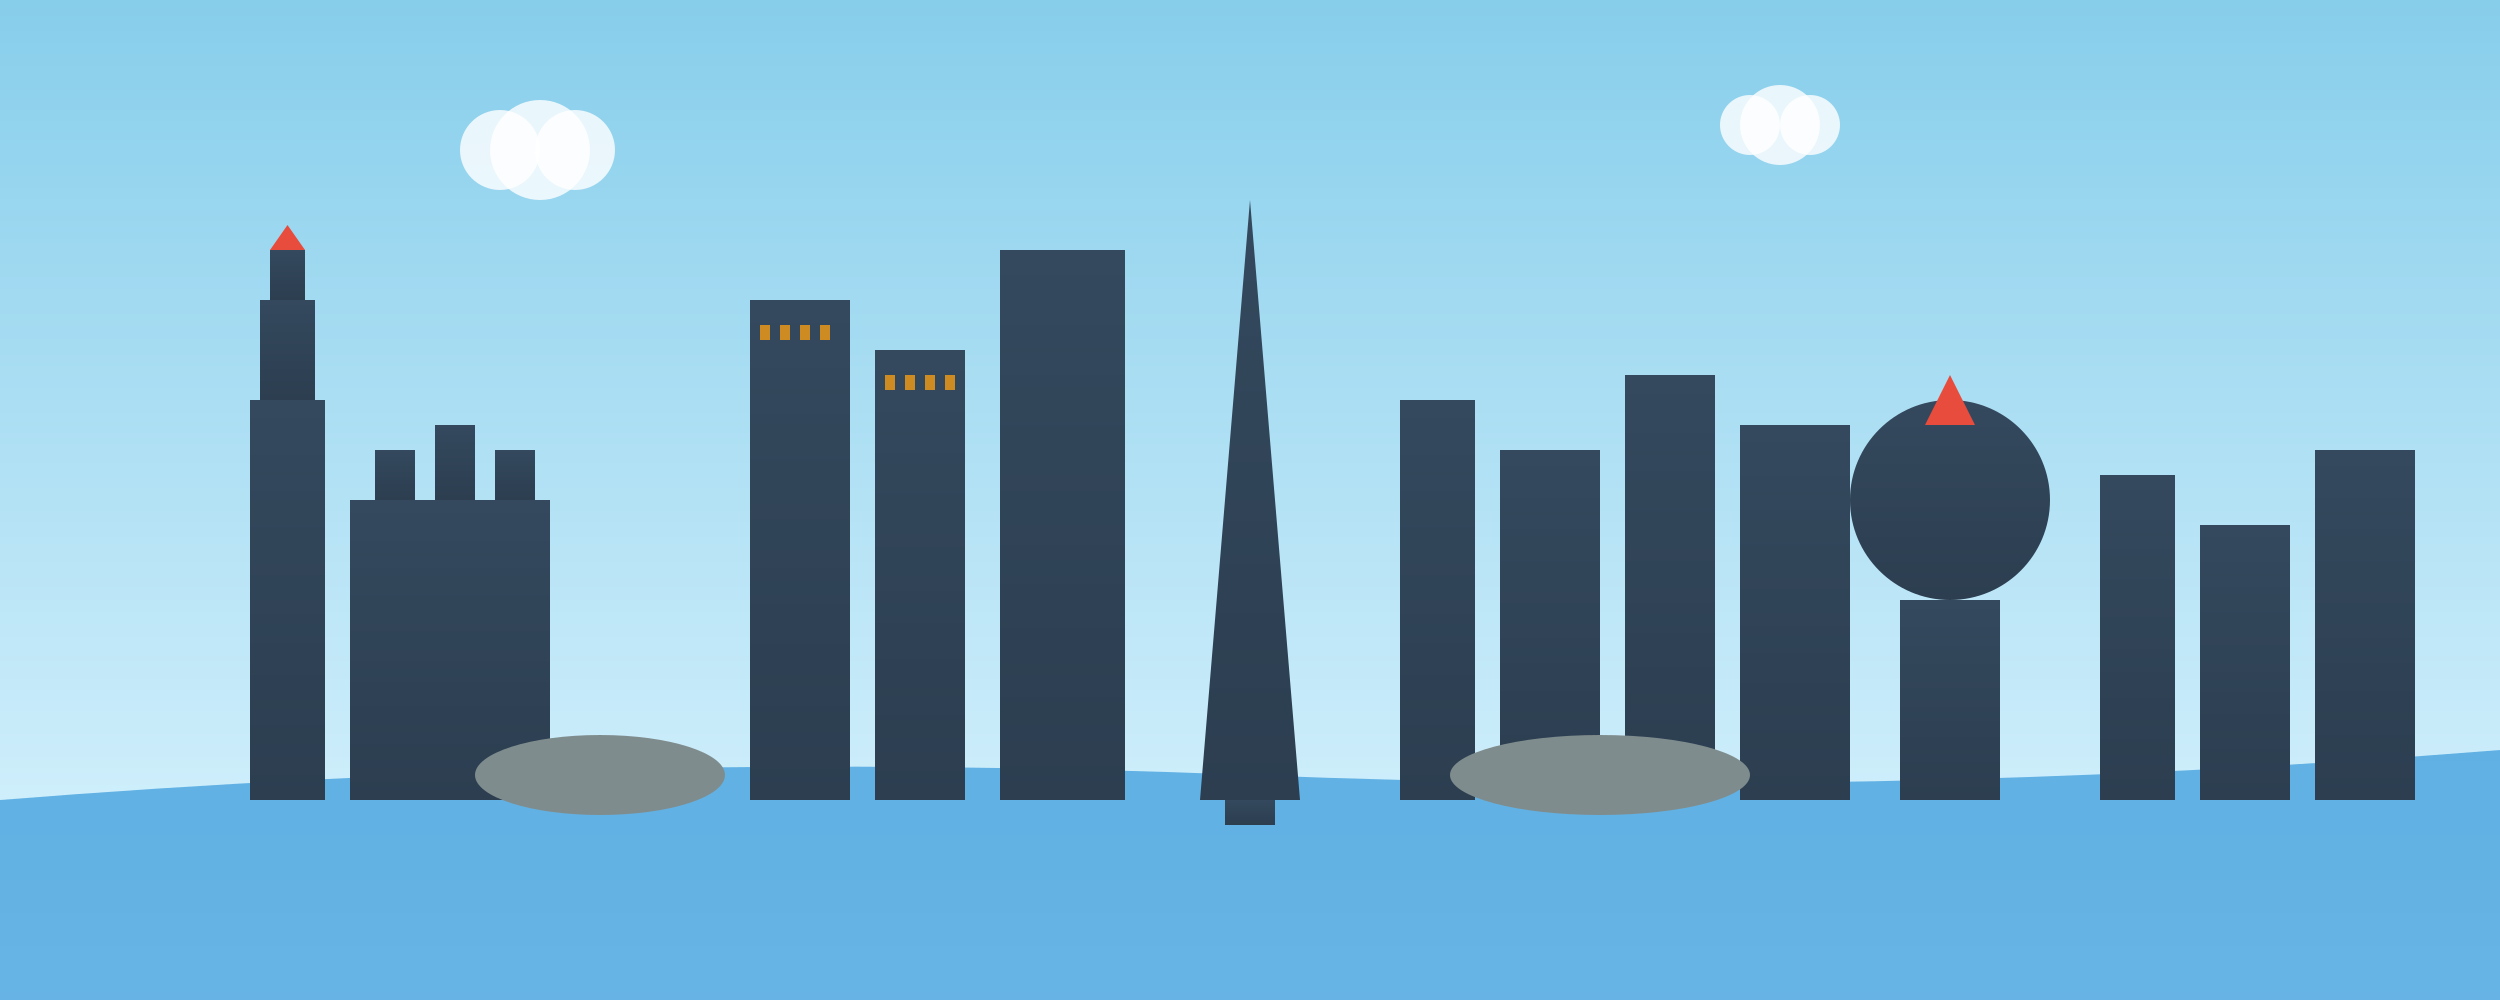 <svg width="500" height="200" viewBox="0 0 500 200" fill="none" xmlns="http://www.w3.org/2000/svg">
  <rect x="0" y="0" width="500" height="200" fill="#333333" stroke="none"/>
  <!-- Sky gradient -->
  <defs>
    <linearGradient id="skyGradient" x1="0%" y1="0%" x2="0%" y2="100%">
      <stop offset="0%" style="stop-color:#87CEEB;stop-opacity:1" />
      <stop offset="100%" style="stop-color:#E0F6FF;stop-opacity:1" />
    </linearGradient>
    <linearGradient id="buildingGradient" x1="0%" y1="0%" x2="0%" y2="100%">
      <stop offset="0%" style="stop-color:#34495e;stop-opacity:1" />
      <stop offset="100%" style="stop-color:#2c3e50;stop-opacity:1" />
    </linearGradient>
  </defs>
  
  <!-- Sky background -->
  <rect width="500" height="200" fill="url(#skyGradient)"/>
  
  <!-- Thames River -->
  <path d="M0 160 Q125 150 250 155 Q375 160 500 150 L500 200 L0 200 Z" fill="#3498db" opacity="0.7"/>
  
  <!-- Building silhouettes -->
  <!-- Big Ben -->
  <rect x="50" y="80" width="15" height="80" fill="url(#buildingGradient)"/>
  <rect x="52" y="60" width="11" height="20" fill="url(#buildingGradient)"/>
  <rect x="54" y="50" width="7" height="10" fill="url(#buildingGradient)"/>
  <polygon points="57.5,45 54,50 61,50" fill="#e74c3c"/>
  
  <!-- Parliament -->
  <rect x="70" y="100" width="40" height="60" fill="url(#buildingGradient)"/>
  <rect x="75" y="90" width="8" height="10" fill="url(#buildingGradient)"/>
  <rect x="87" y="85" width="8" height="15" fill="url(#buildingGradient)"/>
  <rect x="99" y="90" width="8" height="10" fill="url(#buildingGradient)"/>
  
  <!-- Modern towers -->
  <rect x="150" y="60" width="20" height="100" fill="url(#buildingGradient)"/>
  <rect x="175" y="70" width="18" height="90" fill="url(#buildingGradient)"/>
  <rect x="200" y="50" width="25" height="110" fill="url(#buildingGradient)"/>
  
  <!-- The Shard -->
  <polygon points="250,40 240,160 260,160" fill="url(#buildingGradient)"/>
  <rect x="245" y="160" width="10" height="5" fill="url(#buildingGradient)"/>
  
  <!-- City buildings -->
  <rect x="280" y="80" width="15" height="80" fill="url(#buildingGradient)"/>
  <rect x="300" y="90" width="20" height="70" fill="url(#buildingGradient)"/>
  <rect x="325" y="75" width="18" height="85" fill="url(#buildingGradient)"/>
  <rect x="348" y="85" width="22" height="75" fill="url(#buildingGradient)"/>
  
  <!-- St Paul's Cathedral dome -->
  <circle cx="390" cy="100" r="20" fill="url(#buildingGradient)"/>
  <rect x="380" y="120" width="20" height="40" fill="url(#buildingGradient)"/>
  <polygon points="390,75 385,85 395,85" fill="#e74c3c"/>
  
  <!-- More buildings -->
  <rect x="420" y="95" width="15" height="65" fill="url(#buildingGradient)"/>
  <rect x="440" y="105" width="18" height="55" fill="url(#buildingGradient)"/>
  <rect x="463" y="90" width="20" height="70" fill="url(#buildingGradient)"/>
  
  <!-- Windows on buildings -->
  <rect x="152" y="65" width="2" height="3" fill="#f39c12" opacity="0.8"/>
  <rect x="156" y="65" width="2" height="3" fill="#f39c12" opacity="0.8"/>
  <rect x="160" y="65" width="2" height="3" fill="#f39c12" opacity="0.8"/>
  <rect x="164" y="65" width="2" height="3" fill="#f39c12" opacity="0.8"/>
  
  <rect x="177" y="75" width="2" height="3" fill="#f39c12" opacity="0.8"/>
  <rect x="181" y="75" width="2" height="3" fill="#f39c12" opacity="0.8"/>
  <rect x="185" y="75" width="2" height="3" fill="#f39c12" opacity="0.8"/>
  <rect x="189" y="75" width="2" height="3" fill="#f39c12" opacity="0.8"/>
  
  <!-- Thames bridges -->
  <ellipse cx="120" cy="155" rx="25" ry="8" fill="#7f8c8d"/>
  <rect x="100" y="152" width="40" height="3" fill="#7f8c8d"/>
  
  <ellipse cx="320" cy="155" rx="30" ry="8" fill="#7f8c8d"/>
  <rect x="295" y="152" width="50" height="3" fill="#7f8c8d"/>
  
  <!-- Clouds -->
  <circle cx="100" cy="30" r="8" fill="white" opacity="0.8"/>
  <circle cx="108" cy="30" r="10" fill="white" opacity="0.8"/>
  <circle cx="115" cy="30" r="8" fill="white" opacity="0.8"/>
  
  <circle cx="350" cy="25" r="6" fill="white" opacity="0.8"/>
  <circle cx="356" cy="25" r="8" fill="white" opacity="0.8"/>
  <circle cx="362" cy="25" r="6" fill="white" opacity="0.8"/>
</svg>
